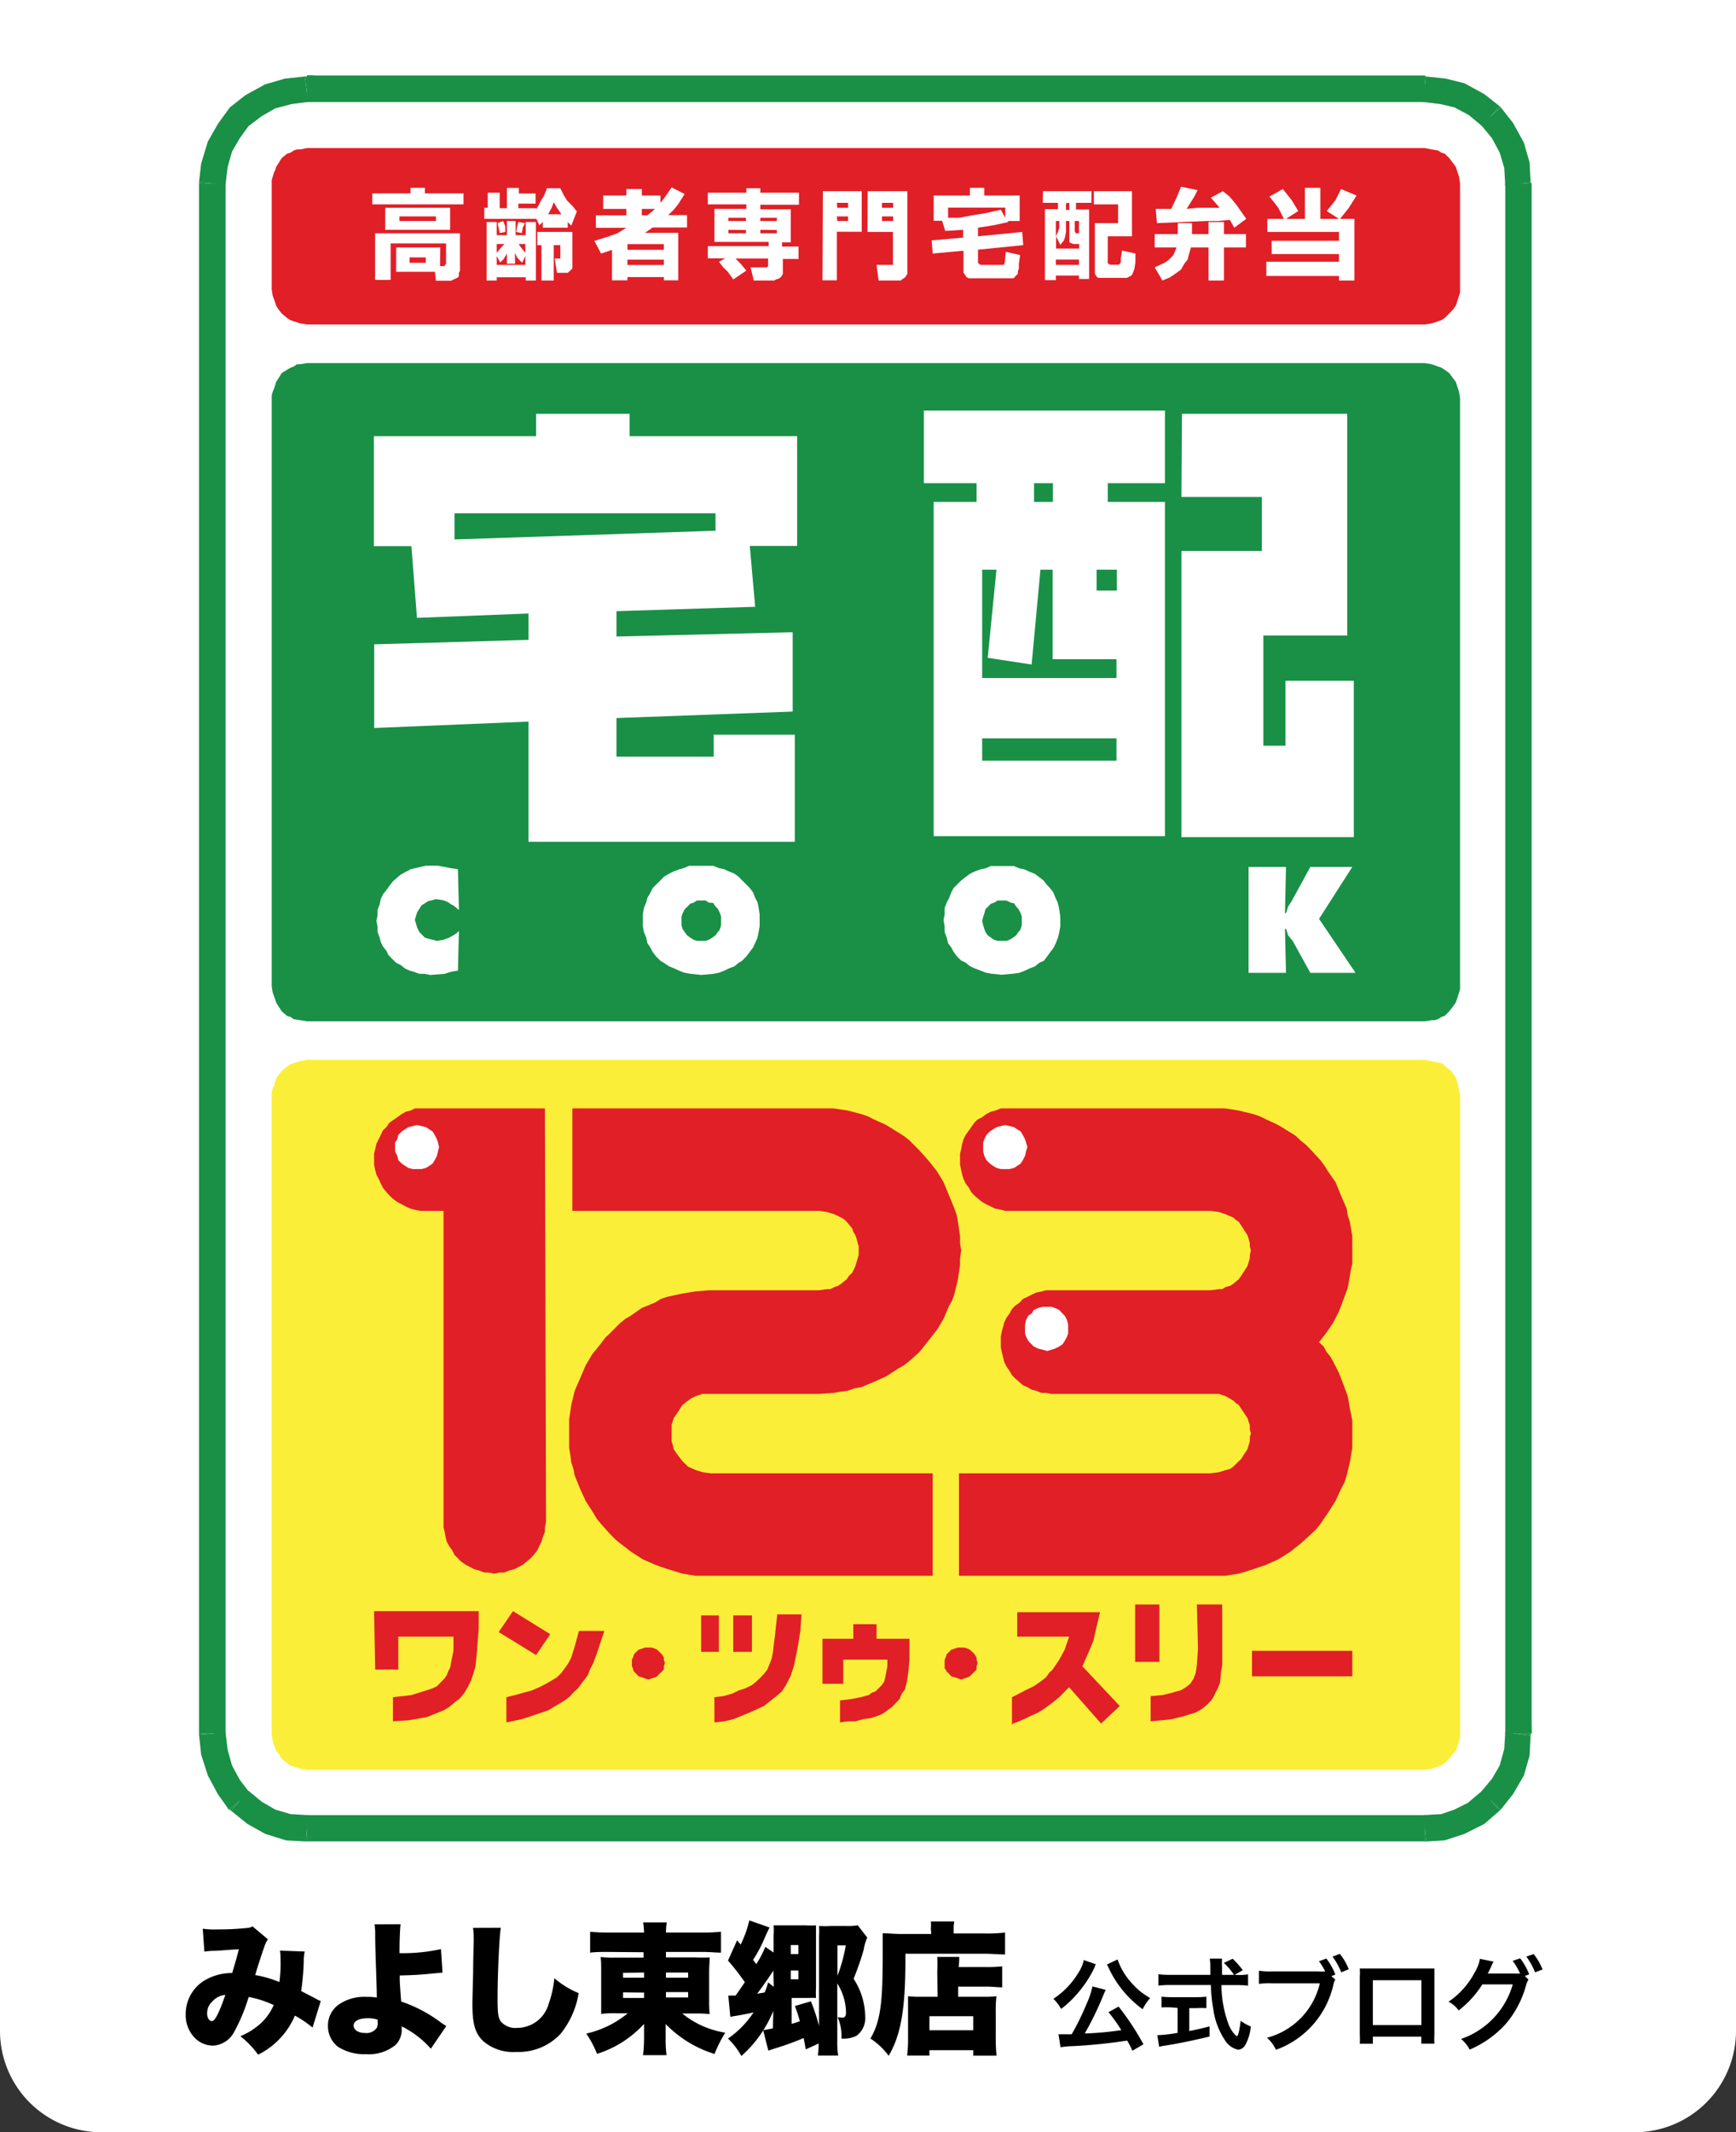<svg xmlns="http://www.w3.org/2000/svg" viewBox="0 0 171.24 210.24"><rect x="0" y="0" width="171.24" height="210.24" fill="#333333" stroke="none"/><defs><style>.cls-1{fill:#fff;}.cls-2{fill:#e11f26;}.cls-3{fill:#199046;}.cls-4{fill:#fbee38;}</style></defs><g id="Layer_2" data-name="Layer 2"><g id="Layer_1-2" data-name="Layer 1"><path class="cls-1" d="M161.24,210.24H10a10,10,0,0,1-10-10V0H171.24V200.24A10,10,0,0,1,161.24,210.24Z"/><polygon class="cls-1" points="146.86 11.03 146.2 10.37 145.44 9.84 144.68 9.39 143.81 8.97 142.95 8.62 142.08 8.41 141.21 8.31 140.21 8.31 85.14 8.31 30.07 8.31 29.08 8.31 28.11 8.52 27.24 8.74 26.8 8.86 26.37 9.07 25.61 9.39 24.85 9.84 24.09 10.37 23.75 10.69 23.44 11.03 22.89 11.66 22.36 12.44 21.81 13.2 21.49 13.96 21.15 14.84 20.94 15.71 20.84 16.68 20.73 17.66 20.73 94.07 20.73 170.49 20.84 171.47 20.94 172.34 21.15 173.21 21.49 174.08 21.81 174.95 22.25 175.7 22.78 176.46 23.44 177.12 24.09 177.76 24.85 178.31 25.61 178.76 26.48 179.19 27.35 179.4 28.21 179.61 29.08 179.84 30.07 179.84 85.14 179.84 140.21 179.84 141.21 179.84 142.08 179.61 142.95 179.4 143.81 179.19 144.68 178.76 145.44 178.31 146.2 177.76 146.86 177.12 147.51 176.46 148.04 175.7 148.48 174.95 148.8 174.08 149.14 173.21 149.35 172.34 149.56 171.47 149.56 170.49 149.56 94.07 149.56 17.66 149.56 16.68 149.35 15.81 149.14 14.94 148.8 14.07 148.48 13.2 148.04 12.44 147.51 11.66 146.86 11.03"/><polygon class="cls-1" points="145.12 13.09 143.92 12.01 142.71 11.35 141.53 11.03 139.9 10.92 140.45 5.8 142.5 5.93 144.79 6.56 146.86 7.75 148.48 9.07 145.12 13.09"/><rect class="cls-1" x="29.95" y="5.69" width="110.27" height="5.23"/><polygon class="cls-1" points="140.45 5.8 139.35 5.7 140.21 5.7 140.21 10.92 139.9 10.92 140.45 5.8"/><polygon class="cls-1" points="30.29 10.92 28.66 11.03 27.35 11.35 26.37 11.9 25.27 12.88 24.51 13.96 23.88 15.05 23.44 16.24 23.33 17.88 18.11 17.43 18.34 15.26 19.08 12.98 20.18 11.03 21.6 9.18 23.22 7.75 25.27 6.56 27.56 5.93 29.63 5.8 30.29 10.92"/><polygon class="cls-1" points="29.95 5.7 30.71 5.7 29.63 5.8 30.29 10.92 29.95 10.92 29.95 5.7"/><rect class="cls-1" x="18.11" y="17.67" width="5.22" height="152.82"/><polygon class="cls-1" points="18.11 17.43 18.11 17.66 23.33 17.66 23.33 17.88 18.11 17.43"/><polygon class="cls-1" points="23.33 170.28 23.44 171.89 23.75 173.1 24.3 174.19 25.4 175.49 21.36 178.87 20.07 177.23 18.98 175.17 18.34 172.87 18.11 170.7 23.33 170.28"/><polygon class="cls-1" points="18.11 170.49 18.11 170.7 23.33 170.28 23.33 170.49 18.11 170.49"/><polygon class="cls-1" points="25.06 175.17 26.27 176.14 27.45 176.68 28.66 177.12 30.18 177.23 29.73 182.44 27.66 182.23 25.4 181.46 23.44 180.48 21.81 179.19 25.06 175.17"/><polygon class="cls-1" points="21.36 178.87 21.26 178.76 21.81 179.19 25.06 175.17 25.4 175.49 21.36 178.87"/><rect class="cls-1" x="29.95" y="177.23" width="110.27" height="5.21"/><polygon class="cls-1" points="29.73 182.44 29.95 182.44 29.95 177.23 30.18 177.23 29.73 182.44"/><polygon class="cls-1" points="140.01 177.23 141.53 177.12 142.71 176.68 143.92 176.25 145.12 175.17 148.48 179.19 146.96 180.48 144.79 181.46 142.5 182.23 140.45 182.44 140.01 177.23"/><polygon class="cls-1" points="140.21 182.44 140.45 182.44 140.01 177.23 140.21 177.23 140.21 182.44"/><polygon class="cls-1" points="144.79 175.49 145.76 174.19 146.41 173.1 146.75 171.89 146.96 170.17 152.06 170.81 151.85 172.87 151.19 175.17 150.01 177.23 148.8 178.87 144.79 175.49"/><polygon class="cls-1" points="148.48 179.19 148.69 179.08 148.8 178.87 144.79 175.49 145.12 175.17 148.48 179.19"/><rect class="cls-1" x="146.96" y="17.67" width="5.22" height="152.82"/><polygon class="cls-1" points="152.06 170.81 152.18 169.72 152.18 170.49 146.96 170.49 146.96 170.17 152.06 170.81"/><polygon class="cls-1" points="146.96 17.98 146.75 16.34 146.41 15.15 145.76 13.96 144.79 12.77 148.8 9.39 150.01 10.92 151.19 13.09 151.85 15.37 152.06 17.43 146.96 17.98"/><polygon class="cls-1" points="152.18 17.66 152.18 18.52 152.06 17.43 146.96 17.98 146.96 17.66 152.18 17.66"/><polygon class="cls-1" points="148.8 9.39 148.69 9.18 148.48 9.07 145.12 13.09 144.79 12.77 148.8 9.39"/><polygon class="cls-2" points="144.02 18.09 143.92 17.43 143.71 16.79 143.6 16.45 143.36 16.13 142.95 15.58 142.5 15.15 142.18 15.05 141.85 14.84 141.21 14.73 140.55 14.6 85.36 14.6 30.29 14.6 29.63 14.73 29.31 14.73 28.97 14.84 28.66 15.05 28.32 15.15 27.79 15.58 27.45 16.13 27.24 16.45 27.14 16.79 27.03 17 26.9 17.43 26.8 17.77 26.8 18.09 26.8 28.53 26.9 29.16 27.14 29.82 27.24 30.14 27.45 30.48 27.79 30.91 28.32 31.36 28.66 31.57 28.97 31.68 29.63 31.89 30.29 31.99 85.36 31.99 140.55 31.99 141.21 31.89 141.53 31.79 141.85 31.68 142.18 31.57 142.5 31.36 142.95 30.91 143.36 30.48 143.6 30.14 143.71 29.82 143.81 29.51 143.92 29.16 144.02 28.85 144.02 28.53 144.02 18.09"/><polygon class="cls-3" points="144.02 39.29 143.92 38.63 143.71 37.99 143.6 37.65 143.36 37.33 142.95 36.78 142.5 36.46 142.18 36.25 141.85 36.14 141.21 35.91 140.55 35.8 85.36 35.8 30.29 35.8 29.63 35.91 29.31 35.91 28.97 36.14 28.66 36.25 28.32 36.46 27.79 36.78 27.45 37.33 27.24 37.65 27.14 37.99 27.03 38.31 26.9 38.63 26.8 38.97 26.8 39.29 26.8 97.23 26.9 97.87 27.14 98.53 27.24 98.85 27.45 99.19 27.79 99.72 28.32 100.17 28.66 100.27 28.97 100.49 29.63 100.59 30.29 100.7 85.36 100.7 140.55 100.7 141.21 100.59 141.53 100.59 141.85 100.49 142.18 100.27 142.5 100.17 142.95 99.72 143.36 99.19 143.6 98.85 143.71 98.53 143.81 98.21 143.92 97.87 144.02 97.55 144.02 97.23 144.02 39.29"/><polygon class="cls-4" points="144.02 107.99 143.92 107.44 143.81 106.91 143.6 106.25 143.15 105.59 142.84 105.38 142.5 105.06 142.18 104.83 141.64 104.72 141.08 104.61 140.55 104.5 85.36 104.5 30.29 104.5 29.63 104.61 29.31 104.72 28.97 104.83 28.66 104.93 28.32 105.17 27.79 105.59 27.45 106.04 27.24 106.36 27.14 106.67 27.03 107.02 26.9 107.33 26.8 107.65 26.8 107.99 26.8 171.04 26.9 171.68 27.14 172.34 27.24 172.66 27.45 172.87 27.79 173.42 28.32 173.85 28.66 174.08 28.97 174.19 29.63 174.4 30.29 174.51 85.36 174.51 140.55 174.51 141.21 174.4 141.53 174.29 141.85 174.19 142.18 174.08 142.5 173.85 142.95 173.42 143.36 172.87 143.6 172.66 143.71 172.34 143.81 172.02 143.92 171.68 144.02 171.36 144.02 171.04 144.02 107.99"/><polygon class="cls-3" points="146.2 12.44 144.89 11.35 143.47 10.59 142.08 10.26 140.32 10.05 140.66 7.54 142.61 7.75 144.46 8.21 146.41 9.28 147.93 10.47 146.2 12.44"/><rect class="cls-3" x="30.28" y="7.44" width="110.27" height="2.62"/><polygon class="cls-3" points="140.66 7.54 140.55 7.43 140.55 10.05 140.32 10.05 140.66 7.54"/><polygon class="cls-3" points="30.39 10.05 28.76 10.26 27.14 10.69 25.82 11.45 24.51 12.44 23.65 13.63 22.89 14.94 22.46 16.45 22.25 18.19 19.63 17.98 19.84 16.13 20.5 13.96 21.49 12.22 22.67 10.59 24.2 9.39 26.16 8.31 28.11 7.75 30.07 7.54 30.39 10.05"/><polygon class="cls-3" points="30.29 7.43 31.15 7.43 30.07 7.54 30.39 10.05 30.29 10.05 30.29 7.43"/><rect class="cls-3" x="19.63" y="18.09" width="2.62" height="152.82"/><polygon class="cls-3" points="19.63 17.98 19.63 18.09 22.25 18.09 22.25 18.19 19.63 17.98"/><polygon class="cls-3" points="22.25 170.81 22.46 172.55 22.89 174.08 23.65 175.49 24.64 176.78 22.57 178.42 21.49 176.91 20.5 175.06 19.84 173 19.63 171.04 22.25 170.81"/><polygon class="cls-3" points="19.63 170.91 19.63 171.04 22.25 170.81 22.25 170.91 19.63 170.91"/><polygon class="cls-3" points="24.51 176.57 25.82 177.65 27.14 178.42 28.66 178.87 30.39 178.97 30.18 181.57 28.21 181.46 26.16 180.82 24.41 179.84 22.78 178.53 24.51 176.57"/><polygon class="cls-3" points="22.57 178.42 22.36 178.21 22.78 178.53 24.51 176.57 24.64 176.78 22.57 178.42"/><rect class="cls-3" x="30.28" y="178.97" width="110.27" height="2.59"/><polygon class="cls-3" points="30.18 181.57 30.29 181.57 30.29 178.97 30.39 178.97 30.18 181.57"/><polygon class="cls-3" points="140.45 178.97 142.18 178.87 143.47 178.42 144.79 177.76 146.2 176.57 147.93 178.53 146.41 179.84 144.46 180.82 142.5 181.46 140.66 181.57 140.45 178.97"/><polygon class="cls-3" points="140.55 181.57 140.66 181.57 140.45 178.97 140.55 178.97 140.55 181.57"/><polygon class="cls-3" points="146.09 176.68 147.17 175.38 147.93 174.08 148.38 172.44 148.48 170.81 150.98 171.15 150.88 173.1 150.32 175.06 149.24 176.91 148.04 178.42 146.09 176.68"/><polygon class="cls-3" points="147.93 178.53 148.04 178.42 146.09 176.68 146.2 176.57 147.93 178.53"/><rect class="cls-3" x="148.48" y="18.09" width="2.6" height="152.82"/><polygon class="cls-3" points="150.98 171.15 151.08 170.06 151.08 170.91 148.48 170.91 148.48 170.81 150.98 171.15"/><polygon class="cls-3" points="148.48 18.3 148.38 16.56 147.93 15.05 147.17 13.63 146.09 12.32 148.04 10.59 149.24 12.11 150.32 14.07 150.88 16.02 150.98 17.98 148.48 18.3"/><polygon class="cls-3" points="151.08 18.09 150.98 17.98 148.48 18.3 148.48 18.09 151.08 18.09"/><polygon class="cls-3" points="148.04 10.59 147.93 10.47 146.2 12.44 146.09 12.32 148.04 10.59"/><path class="cls-1" d="M40.5,18.52h1.41v.55h3.81v1.08h-9V19.07H40.5Zm-1.1,2.82v.45H43v-.45Zm5-.85v2.17H38V20.49Zm-4,4.89v.53H42v-.53Zm3,.86h.43L44,26v-2H38.53v3.6H37V23h8.37v3.7l-.11.22v.31l-.1.13-.21.1-.24.11-.21.11H43l-.1-.88H39.08V24.4h4.35Z"/><path class="cls-1" d="M51.79,22l-.22.45-.1.53-.55-.11.1-.55.11-.43Zm-2.16-.21.21.53v.55l-.55.11-.1-.53L49.08,22Zm6.83,1.08v3.6l-.21.21L56,26.9H54.94l-.22-1.41h.55V24.17h-.65v3.49H53.41V24.17H53v-1.3Zm-1.08-1.74-.44-.64-.32-.55-.21.55-.34.64ZM49,24.06v.87l.43-.53.33-.34Zm2.16,0,.23.34.43.53v-.87Zm1.75-2.48H47.77V20.49h.34V19h1.18v1.53H50v-2h1.18v.55h1.65v1H51.13v.45h1.75v.11l.22-.34.21-.43.34-.55.31-.76h1.31l.32.65.34.56.53.53.44.55-.55,1.4L56,21.89v.56H53.54v-.56l-.34.32ZM50.81,26H50V25l-.32.55-.34.32L49,25.25v.87h2.82v-.87l-.32.66L51,25.38l-.21-.45ZM50,23.19v-1.4h.86v1.4h1v-1.3h1v5.77h-1v-.32H49v.32H48V21.89h1v1.3Z"/><path class="cls-1" d="M63.31,20.6v.63h.55l.76-.63Zm-1.42,5v.53h3.59v-.53Zm0-1.53v.56h3.59v-.56Zm-3.26-.32,1.42-.44.87-.32.86-.53h-3V21.23h3V20.6H59.5V19.28h2.28v-.64h1.53v.64h1.84V20l.33-.42.32-.45.45-.65,1.28.65-.63,1-.44.55-.55.53h1.86v1.22H64.38l-.76.53H66.9v4.68H65.48v-.32H61.89v.32H60.37v-3L59.29,25Z"/><path class="cls-1" d="M75,22.66V23h1.63v-.32Zm0-1.19v.32h1.63v-.32Zm-3.15,1.19V23h1.73v-.32Zm0-1.19v.32h1.73v-.32Zm-.32,4H69.82V24.27h6v-.42H70.47V20.6h3.15v-.45h-3.8V19h3.8v-.44H75V19h3.81v1.19H75v.45h3v3.25h-.86v.42h1.63v1.22H77.22V27l-.11.21-.12.13-.11.1-.32.11-.21.11h-2l-.31-1.3h1.62l.11-.12v-.75H72.55l.52.53.55.66-1.29.87-.55-.77-.44-.42-.42-.55Z"/><path class="cls-1" d="M87,21.79h1.1v-.45H87Zm0-1.3h1.1V20H87Zm-1.41-1.64h3.91V27l-.21.34-.32.21-.11.11H86.67l-.21-1.54h1.62V22.87H85.57Zm-3,2.94h1.07v-.45H82.55Zm0-1.3h1.07V20H82.55Zm-1.42-1.64H85v4H82.55v4.79H81.13Z"/><path class="cls-1" d="M99.16,21.47v-1H93.52v1H94.6l1.31-.24L97.3,21l1.42-.32ZM95,22.66l-1.76.11-.31-1H92.1V19.28h3.57v-.76h1.42v.76h3.49v2.51H99.37l.11.1L98,22.21l-1.53.24v.85l4.36-.43.1,1.3-4.46.45v1.29l.11.11.13.1H99l.11-.21.1-1.08,1.42.32-.13.87v.45l-.1.31V27l-.22.21-.1.13-.11.1H95.57l-.21-.1-.11-.13L95.14,27l-.1-.1V24.72L92,25l-.1-1.3L95,23.43Z"/><path class="cls-1" d="M111.66,18.85V23.3h-2.39V26h.1l.11.1h.87l.1-.1.11-.11v-.42l.12-.77L112,25v.87l-.11.66-.2.53-.11.11-.23.13-.21.1h-2.84l-.1-.1-.1-.13L108,27V22h2.29V20.15h-2.39v-1.3Zm-7.51,6.74v.53h2.28v-.53Zm1.86-3.8v1l.11.21h.31V21.79Zm-1.86,0V23.3l.11-.22.1-.21.13-.42v-.66Zm1-1.75v.66h.33V20Zm0,1.75v1.08l-.11.56-.11.31-.21.22-.11.21-.44-.87v1.21h2.28v-.45h-.54l-.32-.1-.11-.11V21.79Zm-2.27-2.94h4.78V20h-1.52v.66h1.29v6.85h-1v-.34h-2.28v.45h-1.08v-7h1.29V20h-1.5Z"/><path class="cls-1" d="M114,20.6h1.53l.53-1.11.44-1.08,1.63.34-.32.63-.76,1.22,1.08-.11h2.18l-.87-1,1.18-.64.66.53.65.77,1,1.43-1.18.87-.44-.77-1.19.11H119l-4.88.21Zm3.47,3.8-.21.75-.11.44-.34.43-.31.55-.44.33-.64.44-.76.32-.76-1.3.53-.24.44-.21.32-.21.34-.32.21-.23.1-.22.22-.53h-2.16V23.08h2.28V22h1.4v1.08h1.63V21.89h1.52v1.19h2.17V24.4h-2.17v3.26h-1.52V24.4Z"/><polygon class="cls-1" points="126.65 21.58 126.09 20.49 125.67 19.94 125.22 19.38 126.54 18.64 126.96 19.17 127.41 19.73 128.06 20.81 126.85 21.58 128.72 21.58 128.72 18.52 130.24 18.52 130.24 21.58 132.08 21.58 130.87 20.81 131.74 19.73 132.28 18.64 133.81 19.28 133.05 20.49 132.63 21.02 132.18 21.58 133.6 21.58 133.6 27.66 132.08 27.66 132.08 27.21 124.91 27.21 124.91 25.81 132.08 25.81 132.08 25.05 125.44 25.05 125.44 23.74 132.08 23.74 132.08 22.87 125.01 22.87 125.01 21.58 126.65 21.58"/><path class="cls-1" d="M62.1,40.8H52.88V43h-16V53.85h3.7l.55,7.07,11-.43v2.6l-15.22.44v8.25l15.22-.63V83H78.4V72.44h-8v2.17H60.81V70.8l17.38-.64V62.34l-17.38.42v-2.5l13.68-.43-.53-6h4.67V43H62.1ZM44.83,50.61H70.58v1.72l-25.75.86Z"/><path class="cls-1" d="M116.54,49h7.93v5.32h-7.93V82.54h17V67.12h-6.74v6.41h-2.18V62.66h8.27V40.8h-16.3Zm-8.37,7.17h2v2.06h-2Zm-11.29,0h1.41l-.86,8.69,4.33.66.87-9.35h1.2V65h6.3v1.85H96.88Zm0,16.63h13.25V75H96.88ZM91.13,47.64h5.2v1.85H92.1V82.44h22.81V49.49h-5.64V47.64h5.64V40.48H91.13ZM102,49.49V47.64h1.86v1.85Z"/><polygon class="cls-1" points="45.27 89.72 44.73 89.28 44.51 89.18 44.2 88.96 43.96 88.85 43.65 88.75 42.99 88.65 42.67 88.75 42.23 88.85 41.91 89.06 41.57 89.28 41.36 89.62 41.15 89.94 41.05 90.26 40.92 90.7 41.05 91.13 41.15 91.47 41.36 91.89 41.57 92.11 41.91 92.45 42.23 92.55 42.67 92.66 43.1 92.77 43.75 92.66 44.3 92.45 44.73 92.22 45.06 92 45.27 91.79 45.17 95.7 44.51 95.81 43.86 96.02 42.44 96.13 41.91 96.02 41.36 96.02 40.81 95.81 40.39 95.7 39.95 95.49 39.52 95.15 39.08 94.93 38.76 94.62 38.32 94.17 38.11 93.74 37.77 93.32 37.56 92.88 37.45 92.45 37.24 91.89 37.24 91.34 37.13 90.81 37.24 90.26 37.24 89.72 37.45 89.18 37.56 88.65 37.77 88.19 38.11 87.77 38.42 87.33 38.76 86.9 39.52 86.24 40.5 85.71 40.92 85.61 41.47 85.48 42.02 85.36 42.55 85.36 43.2 85.36 43.86 85.48 44.51 85.61 45.17 85.71 45.27 89.72"/><path class="cls-1" d="M67.22,90.81v.42l.1.35.21.31.24.33.31.23.34.21.32.11h.87l.31-.11.34-.21.32-.23.23-.33.11-.1.1-.21.11-.35v-.86L71,90l-.21-.42-.23-.23-.21-.32L69.92,89l-.31-.21h-.87l-.32.21-.34.11-.31.32-.24.23-.21.42-.1.33Zm7.71-.11v.64l-.1.55-.11.56-.23.53-.21.45-.32.42-.34.45-.42.43-.34.2-.42.35-.55.21-.44.21-.53.21-.55.11-1.21.11L68,96l-.55-.11-.53-.21-.44-.21L66,95.28l-.53-.35-.33-.2-.43-.43-.34-.45-.21-.42L63.86,93l-.11-.53-.23-.56-.11-.55V90.15l.11-.64.23-.55.11-.43.31-.54.21-.43.34-.34.43-.42.33-.35.53-.31.45-.22.55-.21.42-.11.55-.23h2.39l.55.23.53.11.44.21.55.22.42.31.34.35.42.42.34.34.32.43.21.54.23.43.11.55.1.64Z"/><path class="cls-1" d="M96.88,90.81l.1.42.11.35.11.31.23.33.31.23.32.21.34.11h.87l.31-.11.34-.21.32-.23.21-.33.13-.1.1-.21.11-.35v-.86l-.11-.33-.23-.42-.21-.23-.21-.32L99.71,89l-.44-.21H98.4l-.34.21-.32.11-.31.32-.23.23-.11.42-.11.33Zm7.71-.11v.64l-.1.55-.13.56-.21.53-.21.45-.32.42-.33.45-.32.43-.45.2-.42.35-.55.21-.44.21-.53.21L100,96l-1.21.11L97.74,96l-.54-.11-.53-.21-.55-.21-.45-.21-.42-.35-.44-.2-.43-.43-.33-.45-.22-.42L93.52,93l-.13-.53-.21-.56v-.55l-.11-.64.11-.55v-.64l.21-.55.23-.43.21-.54.22-.43.33-.34.43-.42.44-.35.42-.31.45-.22.55-.21.53-.11.54-.23H100l.55.23.53.11.44.21.55.22.42.31.45.35.32.42.33.34.32.43.21.54.21.43.13.55.1.64Z"/><polygon class="cls-1" points="123.16 85.48 126.85 85.48 126.75 90.04 126.85 90.04 126.96 89.72 127.06 89.39 127.41 88.85 129.25 85.48 133.39 85.48 130.11 90.6 133.71 95.92 129.25 95.92 127.51 92.77 127.06 92.22 126.96 91.89 126.85 91.58 126.75 91.58 126.85 95.92 123.16 95.92 123.16 85.48"/><polygon class="cls-2" points="53.86 150.05 53.75 150.61 53.75 151.03 53.54 151.58 53.41 152.01 53.2 152.44 52.99 152.88 52.65 153.31 52.34 153.65 51.57 154.28 51.13 154.52 50.71 154.73 50.26 154.84 49.73 155.05 49.29 155.05 48.74 155.16 48.21 155.05 47.77 155.05 47.22 154.84 46.8 154.73 45.93 154.28 45.48 153.97 45.17 153.65 44.83 153.31 44.62 152.88 44.3 152.44 44.07 152.01 43.96 151.58 43.86 151.03 43.75 150.61 43.75 150.05 43.75 119.39 42.02 119.39 41.47 119.39 40.92 119.28 40.5 119.18 40.05 118.97 39.19 118.52 38.76 118.2 38.42 117.88 38.11 117.54 37.77 117.11 37.56 116.69 37.35 116.24 37.13 115.82 37.01 115.37 36.9 114.84 36.9 114.29 36.9 113.75 37.01 113.31 37.13 112.78 37.35 112.33 37.56 111.91 37.77 111.46 38.11 111.14 38.42 110.69 39.19 110.16 39.63 109.84 40.05 109.61 40.5 109.5 40.92 109.29 41.47 109.29 42.02 109.29 53.75 109.29 53.86 150.05"/><polygon class="cls-2" points="70.16 145.27 69.29 145.16 68.63 144.95 67.87 144.61 67.66 144.4 67.32 144.08 66.9 143.53 66.67 143.21 66.46 142.89 66.35 142.44 66.25 142.12 66.25 141.68 66.25 141.36 66.25 140.93 66.25 140.48 66.46 139.82 66.9 139.19 67.11 138.85 67.32 138.53 67.87 138.1 68.19 137.87 68.63 137.66 68.95 137.55 69.29 137.44 70.16 137.44 80.79 137.44 82.21 137.34 82.86 137.23 83.62 137.13 84.28 136.89 84.93 136.78 86.22 136.25 87.43 135.7 88.61 134.93 89.16 134.62 89.71 134.19 90.68 133.32 91.13 132.76 91.55 132.23 92.42 131.13 93.07 130.04 93.62 128.75 93.94 128.19 94.15 127.56 94.49 126.13 94.7 124.73 94.7 124.07 94.81 123.3 94.7 122.56 94.7 121.9 94.59 121.13 94.49 120.47 94.38 119.84 94.15 119.18 93.62 117.88 93.07 116.56 92.42 115.48 92 114.95 91.55 114.39 90.68 113.42 90.14 112.88 89.71 112.44 89.16 112.01 88.61 111.67 87.43 110.93 86.22 110.38 85.57 110.06 84.93 109.84 83.62 109.5 82.21 109.29 80.79 109.29 56.46 109.29 56.46 119.39 80.79 119.39 81.55 119.5 82.31 119.73 82.97 120.05 83.31 120.26 83.52 120.47 84.07 121.13 84.17 121.47 84.38 121.79 84.49 122.11 84.6 122.56 84.7 122.88 84.7 123.3 84.7 123.75 84.6 124.07 84.38 124.83 84.07 125.49 83.73 125.81 83.52 126.13 82.97 126.58 82.65 126.79 82.31 126.9 81.89 127.11 81.55 127.11 80.79 127.22 70.05 127.22 69.92 127.22 68.53 127.34 67.22 127.56 65.8 127.87 65.15 128.09 64.62 128.43 63.31 128.96 62.23 129.72 61.68 130.04 61.13 130.49 60.16 131.47 59.71 131.89 59.29 132.45 58.42 133.53 57.77 134.62 57.22 135.91 56.69 137.13 56.35 138.53 56.14 139.95 56.14 140.59 56.14 141.36 56.14 142.76 56.25 143.42 56.35 144.18 56.56 144.84 56.69 145.48 57.22 146.8 57.77 147.99 58.53 149.18 58.85 149.73 59.29 150.27 60.16 151.24 60.71 151.8 61.23 152.22 61.68 152.56 62.23 152.99 63.41 153.75 64.62 154.28 65.27 154.52 65.91 154.73 67.32 155.16 68.63 155.37 70.16 155.37 92 155.37 92 145.27 70.16 145.27"/><polygon class="cls-2" points="133.39 123.3 133.39 122.56 133.39 121.9 133.26 121.13 133.15 120.47 132.94 119.84 132.84 119.18 132.28 117.88 131.74 116.56 130.98 115.48 130.66 114.95 130.24 114.39 129.35 113.42 128.82 112.88 128.27 112.44 127.83 112.01 127.3 111.67 126.09 110.93 124.91 110.38 124.25 110.06 123.6 109.84 122.19 109.5 120.89 109.29 119.38 109.29 99.71 109.29 99.16 109.29 98.72 109.29 98.19 109.5 97.75 109.61 97.3 109.84 96.88 110.16 96.43 110.38 96.12 110.69 95.8 111.14 95.57 111.46 95.25 111.91 95.04 112.33 94.91 112.78 94.81 113.31 94.7 113.75 94.7 114.29 94.7 114.84 94.81 115.37 94.91 115.82 95.04 116.24 95.25 116.69 95.57 117.11 95.8 117.54 96.12 117.88 96.88 118.52 97.3 118.75 97.75 118.97 98.19 119.18 98.72 119.28 99.16 119.39 99.71 119.39 119.38 119.39 120.23 119.5 120.89 119.73 121.66 120.05 121.87 120.26 122.19 120.47 122.63 121.13 122.84 121.47 123.05 121.79 123.16 122.11 123.28 122.56 123.28 122.88 123.39 123.3 123.28 123.75 123.28 124.07 123.05 124.83 122.63 125.49 122.42 125.81 122.19 126.13 121.66 126.58 121.32 126.79 120.89 126.9 120.56 127.11 120.23 127.11 119.38 127.22 103.73 127.22 103.18 127.22 102.73 127.34 102.2 127.45 101.76 127.66 100.89 128.09 100.58 128.43 100.13 128.75 99.82 129.07 99.58 129.51 99.27 129.94 99.06 130.38 98.95 130.81 98.82 131.26 98.72 131.79 98.72 132.34 98.72 132.87 98.82 133.32 98.95 133.85 99.06 134.3 99.27 134.72 99.58 135.17 99.82 135.59 100.13 135.91 100.89 136.57 101.34 136.78 101.76 137.02 102.2 137.13 102.73 137.34 103.18 137.34 103.73 137.44 119.38 137.44 120.23 137.44 120.89 137.66 121.66 138.1 121.87 138.31 122.19 138.53 122.63 139.19 122.84 139.51 123.05 139.82 123.16 140.16 123.28 140.48 123.28 140.93 123.39 141.36 123.28 141.68 123.28 142.12 123.05 142.89 122.63 143.53 122.42 143.87 122.19 144.08 121.66 144.61 121.32 144.84 120.89 144.95 120.56 145.06 120.23 145.16 119.38 145.27 95.25 145.27 94.7 145.27 94.59 145.27 94.59 155.37 94.7 155.37 95.25 155.37 119.38 155.37 120.89 155.37 121.53 155.26 122.19 155.16 122.94 154.94 123.6 154.73 124.91 154.28 126.09 153.75 127.3 152.99 127.83 152.56 128.27 152.22 129.35 151.24 129.8 150.82 130.24 150.27 130.98 149.18 131.74 147.99 132.28 146.8 132.63 146.14 132.84 145.48 133.15 144.18 133.39 142.76 133.39 142.02 133.39 141.36 133.39 140.06 133.15 138.85 132.94 137.66 132.5 136.47 132.08 135.38 131.53 134.3 131.21 133.74 130.87 133.32 130.56 132.76 130.11 132.34 130.87 131.36 131.53 130.38 132.08 129.3 132.5 128.19 132.94 127 133.15 125.81 133.26 125.15 133.39 124.62 133.39 123.3"/><polygon class="cls-1" points="43.31 113.1 43.2 113.52 43.1 113.97 42.88 114.39 42.67 114.73 42.34 114.95 42.02 115.16 41.57 115.27 41.15 115.27 40.71 115.27 40.28 115.16 39.95 114.95 39.63 114.73 39.29 114.39 39.19 113.97 38.97 113.52 38.97 113.1 38.97 112.65 39.19 112.33 39.29 111.91 39.63 111.56 39.95 111.35 40.28 111.14 40.71 111.03 41.15 110.93 41.57 111.03 42.02 111.14 42.34 111.35 42.67 111.56 42.88 111.91 43.1 112.33 43.2 112.65 43.31 113.1"/><polygon class="cls-1" points="101.34 113.1 101.21 113.52 101.11 113.97 100.89 114.39 100.68 114.73 100.34 114.95 100.03 115.16 99.58 115.27 99.16 115.27 98.72 115.27 98.3 115.16 97.96 114.95 97.64 114.73 97.3 114.39 97.09 113.97 96.98 113.52 96.98 113.1 96.98 112.65 97.09 112.33 97.3 111.91 97.64 111.56 97.96 111.35 98.3 111.14 98.72 111.03 99.16 110.93 99.58 111.03 100.03 111.14 100.34 111.35 100.68 111.56 100.89 111.91 101.11 112.33 101.21 112.65 101.34 113.1"/><polygon class="cls-1" points="105.36 131.02 105.36 131.47 105.25 131.79 105.02 132.23 104.8 132.55 104.49 132.76 104.05 132.98 103.73 133.08 103.29 133.21 102.86 133.08 102.42 132.98 101.97 132.76 101.76 132.55 101.44 132.23 101.21 131.79 101.11 131.47 101.11 131.02 101.11 130.6 101.21 130.15 101.44 129.72 101.76 129.51 101.97 129.17 102.42 128.96 102.86 128.85 103.29 128.85 103.73 128.85 104.05 128.96 104.49 129.17 104.8 129.51 105.02 129.72 105.25 130.15 105.36 130.6 105.36 131.02"/><rect class="cls-2" x="123.5" y="162.77" width="9.89" height="2.51"/><polygon class="cls-2" points="49.19 160.92 52.88 163.19 54.28 161.13 50.6 158.86 49.19 160.92"/><rect class="cls-2" x="69.16" y="159.28" width="1.75" height="3.59"/><rect class="cls-2" x="72.33" y="159.28" width="1.84" height="3.59"/><polygon class="cls-2" points="36.9 158.86 37.01 164.62 39.29 164.62 39.29 161.37 44.73 161.37 44.73 162.77 44.62 163.32 44.51 163.85 44.41 164.41 44.2 164.83 44.07 165.17 43.86 165.49 43.54 165.81 43.1 166.26 42.67 166.47 42.02 166.68 41.36 166.89 40.6 167.13 39.73 167.24 38.76 167.34 38.76 169.72 40.28 169.62 40.92 169.51 41.57 169.4 42.12 169.3 42.67 169.08 43.75 168.64 44.3 168.32 44.83 167.87 45.38 167.45 45.82 166.89 46.14 166.36 46.46 165.7 46.69 165.04 46.9 164.3 47.01 163.32 47.11 162 47.22 160.6 47.22 158.86 36.9 158.86"/><polygon class="cls-2" points="89.71 161.58 86.46 161.58 86.46 160.15 84.17 160.15 84.17 161.58 81.13 161.58 81.13 166.02 83.18 166.02 83.18 163.64 87.53 163.64 87.53 164.3 87.43 164.83 87.32 165.38 87.22 165.81 86.98 166.15 86.77 166.36 86.56 166.57 86.33 166.79 86.01 166.89 85.69 167.13 84.93 167.34 83.83 167.55 82.86 167.66 82.86 169.83 83.62 169.72 84.38 169.72 85.14 169.51 85.91 169.4 86.56 169.19 87.09 168.96 87.53 168.64 87.98 168.32 88.4 167.87 88.72 167.55 88.95 167 89.27 166.57 89.48 165.7 89.61 164.72 89.71 163.64 89.71 162.22 89.71 161.58"/><polygon class="cls-2" points="57.11 160.81 56.69 162.34 56.35 163.43 56.14 163.85 55.93 164.19 55.38 164.94 54.94 165.38 54.41 165.7 53.86 166.02 53.2 166.36 52.44 166.68 51.68 166.89 50.81 167.13 49.95 167.34 49.95 169.83 51.47 169.51 52.12 169.3 52.78 169.08 54.07 168.64 55.17 167.98 55.7 167.66 56.14 167.34 56.56 166.89 57.01 166.47 57.66 165.6 57.98 165.17 58.19 164.62 58.53 163.96 58.85 163.09 59.61 160.81 57.11 160.81"/><polygon class="cls-2" points="76.67 159.18 76.56 160.15 76.46 161.13 76.35 162 76.25 162.88 76.12 163.53 75.91 164.07 75.69 164.62 75.36 165.04 75.04 165.38 74.6 165.81 74.17 166.15 73.52 166.47 72.86 166.68 72.21 167 71.34 167.24 70.47 167.34 70.47 169.83 71.45 169.72 72.33 169.51 73.96 168.85 75.36 168.21 75.91 167.77 76.46 167.34 77.11 166.79 77.53 166.15 77.75 165.7 77.98 165.28 78.3 164.3 78.51 163.32 78.74 162.11 78.95 160.81 79.06 159.18 76.67 159.18"/><polygon class="cls-2" points="100.24 169.83 101 169.51 101.66 169.19 102.42 168.85 103.08 168.43 103.83 167.87 104.49 167.34 105.02 166.79 105.46 166.36 108.61 169.94 110.45 168.21 106.77 164.3 107.3 163.09 107.85 161.79 108.17 160.39 108.51 158.96 100.34 158.96 100.34 161.37 105.46 161.37 105.02 162.66 104.49 163.64 103.83 164.62 103.49 164.94 103.18 165.38 102.63 165.81 101.97 166.26 101.11 166.68 100.24 167.13 99.82 167.34 99.82 170.06 99.92 169.94 100.24 169.83"/><rect class="cls-2" x="111.97" y="158.2" width="2.39" height="5.66"/><polygon class="cls-2" points="120.56 158.2 118.06 158.2 118.17 162.56 118.06 164.19 117.95 164.94 117.75 165.49 117.62 165.7 117.41 166.02 116.98 166.36 116.44 166.68 115.98 166.79 115.67 166.89 114.7 167.13 113.5 167.24 113.5 169.72 114.6 169.62 115.57 169.51 116.44 169.3 116.85 169.19 117.19 169.08 117.95 168.85 118.51 168.53 119.03 168.11 119.48 167.66 119.69 167.34 119.9 166.89 120.13 166.47 120.34 165.92 120.45 164.83 120.56 164.19 120.56 163.53 120.56 162.88 120.56 158.2"/><polygon class="cls-2" points="65.59 163.96 65.48 164.3 65.48 164.62 65.27 164.83 65.04 165.04 64.83 165.28 64.62 165.38 64.28 165.49 63.96 165.6 63.62 165.49 63.31 165.38 62.99 165.28 62.76 165.04 62.55 164.83 62.44 164.62 62.44 164.51 62.33 164.3 62.33 163.96 62.33 163.64 62.44 163.43 62.55 163.09 62.76 162.88 62.99 162.66 63.31 162.56 63.62 162.45 63.96 162.45 64.28 162.45 64.62 162.56 64.83 162.66 65.04 162.88 65.27 163.09 65.48 163.43 65.48 163.53 65.48 163.64 65.59 163.96"/><polygon class="cls-2" points="96.43 163.96 96.33 164.3 96.33 164.62 96.12 164.83 95.91 165.04 95.67 165.28 95.46 165.38 95.14 165.49 94.81 165.6 94.49 165.49 94.15 165.38 93.83 165.28 93.62 165.04 93.39 164.83 93.28 164.62 93.18 164.51 93.18 164.3 93.18 163.96 93.18 163.64 93.28 163.43 93.39 163.09 93.62 162.88 93.83 162.66 94.15 162.56 94.49 162.45 94.81 162.45 95.14 162.45 95.46 162.56 95.67 162.66 95.91 162.88 96.12 163.09 96.33 163.43 96.33 163.53 96.33 163.64 96.43 163.96"/><path d="M20,190.17a7.63,7.63,0,0,0,1.44.07,26.65,26.65,0,0,0,2.9-.14,1.24,1.24,0,0,0,.57-.16l1.52,1.28a2.61,2.61,0,0,0-.34.68c-.12.31-.7,2.08-.92,2.84a11.16,11.16,0,0,1,2.39.69,13.53,13.53,0,0,0,.11-2.3,5.21,5.21,0,0,0-.05-.8l2.44.09a4.22,4.22,0,0,0-.1,1,25.55,25.55,0,0,1-.25,2.9l1.45.75a2.46,2.46,0,0,0,.48.23l-.81,2.62a10.22,10.22,0,0,0-1.74-1.18,7.61,7.61,0,0,1-3.63,3.85,8.93,8.93,0,0,0-1.75-1.82,7,7,0,0,0,2.06-1.31A5.46,5.46,0,0,0,27,197.7a10.2,10.2,0,0,0-2.47-.8,17.58,17.58,0,0,1-1.44,3.46A2.51,2.51,0,0,1,21,201.7a2.56,2.56,0,0,1-1.82-.8,3.2,3.2,0,0,1-.86-2.29,3.85,3.85,0,0,1,1.81-3.31,5.24,5.24,0,0,1,2.77-.76c.25-.82.46-1.54.66-2.33-.62,0-1.39.09-2.32.14a6.72,6.72,0,0,0-1.08.08Zm.82,7.29a1.62,1.62,0,0,0-.39,1.06c0,.44.21.76.48.76s.68-.73,1.32-2.59A2,2,0,0,0,20.85,197.46Z"/><path d="M39.51,189.73c-.06.61-.1,1.63-.1,2.66v.19a17.31,17.31,0,0,0,4.09-.4l.15,2.32-1,.09c-1.41.14-2,.16-3.22.19,0,.66,0,.66.14,2.57a13.8,13.8,0,0,1,4,2.13l.45.29L42.5,202a9.36,9.36,0,0,0-2.88-2.2,2.27,2.27,0,0,1,0,.24,2.1,2.1,0,0,1-.59,1.58,4.15,4.15,0,0,1-2.92.92,4.79,4.79,0,0,1-2.76-.72,2.58,2.58,0,0,1-1-2.09,2.53,2.53,0,0,1,1.09-2.1,4.48,4.48,0,0,1,2.73-.74,5.58,5.58,0,0,1,1,.07c0-1.12-.14-4-.16-5.9,0-.69,0-.87-.07-1.32ZM36.26,199c-.84,0-1.38.28-1.38.71s.44.74,1.14.74a1.22,1.22,0,0,0,1.16-.53,1.32,1.32,0,0,0,.07-.6v-.18A3,3,0,0,0,36.26,199Z"/><path d="M49.4,190.08c-.15.88-.32,4.62-.32,7,0,1.4.06,1.82.29,2.2a1.89,1.89,0,0,0,1.64.67,3.23,3.23,0,0,0,3.11-2.37,10.32,10.32,0,0,0,.56-2.53,8.72,8.72,0,0,0,2.4,1.47,8.61,8.61,0,0,1-1.77,4,5.66,5.66,0,0,1-4.39,1.8,4.53,4.53,0,0,1-3.25-1.06c-.8-.77-1.07-1.67-1.07-3.63,0-.36,0-.36.07-3.18,0-1.41.06-2.74.06-3.29a7.4,7.4,0,0,0-.07-1.07Z"/><path d="M59.93,192.46c-.63,0-1.15,0-1.72.07v-2.06c.5.05,1.12.08,1.89.08h3.43a8.4,8.4,0,0,0-.09-1h2.33a6.72,6.72,0,0,0-.08,1H69.2a18.46,18.46,0,0,0,1.92-.08v2.06c-.56,0-1.12-.07-1.75-.07H65.69V193h2.84A14.56,14.56,0,0,0,70,193c0,.5-.05.92-.05,1.36v2.85a13.39,13.39,0,0,0,.05,1.38,12,12,0,0,0-1.51-.06H67.3a8.87,8.87,0,0,0,4.24,1.89,12.85,12.85,0,0,0-1.06,2.1,11.48,11.48,0,0,1-4.82-2.95c0,.39,0,.63,0,.88V201a11.65,11.65,0,0,0,.09,1.64H63.43a14.09,14.09,0,0,0,.1-1.64v-.59c0-.05,0-.33,0-.85a10.63,10.63,0,0,1-4.64,2.95,10,10,0,0,0-1.06-2,9.77,9.77,0,0,0,4.09-2H60.83a10,10,0,0,0-1.53.06c0-.14,0-.14,0-.49,0-.07,0-.07,0-.89v-2.85c0-.62,0-.87-.05-1.38a10.77,10.77,0,0,0,1.51.06h2.72v-.53Zm1.53,2.06V195h2.07v-.51Zm0,1.93V197h2.07v-.53ZM65.69,195h2.19v-.51H65.69Zm0,1.95h2.19v-.53H65.69Z"/><path d="M76.28,198.27a11.93,11.93,0,0,1-3.15,4.45A7.29,7.29,0,0,0,71.81,201a9.33,9.33,0,0,0,2.52-2.58c-.72.17-1,.21-1.7.34a3.9,3.9,0,0,0-.59.11l-.2-2.11h.72c.49-.69.67-.95.91-1.32a24.53,24.53,0,0,0-1.66-2.13l.9-2,.35.42a10.58,10.58,0,0,0,.85-2.38l2,.7c-.09.17-.09.17-.47,1a13.59,13.59,0,0,1-1.16,2.2c.06.06.13.16.32.41a9.82,9.82,0,0,0,.89-1.7l.82.56v-1.68a6.69,6.69,0,0,0,0-1c.35,0,.63,0,1,0h2.18a8.77,8.77,0,0,0,1,0c0,.32,0,.67,0,1.18V196a9.66,9.66,0,0,0,0,1,6.21,6.21,0,0,0-.8,0H78.09v2.55a7.82,7.82,0,0,0,.81-.26c-.17-.59-.24-.82-.49-1.5l1.58-.46a19.94,19.94,0,0,1,.8,2.42v-8.85a8.91,8.91,0,0,0,0-1,9.94,9.94,0,0,0,1.15,0h1.54a5.42,5.42,0,0,0,1.13-.07l.94,1.22a4.23,4.23,0,0,0-.35,1.17c-.21.77-.57,1.82-1,2.89a6.86,6.86,0,0,1,1.14,3.72,2.13,2.13,0,0,1-.86,1.9A2.78,2.78,0,0,1,83,201a4.47,4.47,0,0,0-.38-2.11,2.39,2.39,0,0,0,.44.05c.28,0,.39-.14.39-.53a5.5,5.5,0,0,0-.86-2.84v5.75a7.51,7.51,0,0,0,.09,1.36h-2a9.91,9.91,0,0,0,.07-1.19l-1.27.58c-.1-.55-.14-.8-.21-1.12a27.28,27.28,0,0,1-2.75,1l-.73.24-.51-2a2.84,2.84,0,0,1,.39-.08l.57-.11Zm0-4.05a.19.19,0,0,0,0,.09c-.55.84-1,1.48-1.59,2.27l.73-.12a5,5,0,0,0,.34-1l.57.44Zm2.47-1.55v-.89H78v.89ZM78,195.16h.75v-.87H78Zm4.61-.35a15.82,15.82,0,0,0,.82-3h-.82Z"/><path d="M91.82,190.19a3.85,3.85,0,0,0,0-.73h2.31a3.75,3.75,0,0,0-.06.76v.42h3.07a15.66,15.66,0,0,0,2-.09v2.16c-.56,0-1.31-.07-1.93-.07h-7.9v.62c0,4.86-.45,7.39-1.65,9.44A7,7,0,0,0,85.86,201c1-1.71,1.21-3.55,1.21-8.21,0-1.05,0-1.68,0-2.17.55,0,1.15.07,1.85.07h2.94Zm.63,4.28a13.62,13.62,0,0,0,0-1.52h2.17c0,.28,0,.49-.06,1h2.72a13.31,13.31,0,0,0,1.58-.07v2.07c-.47,0-1-.07-1.51-.07H94.51v1H97a10.66,10.66,0,0,0,1.29-.05,12.33,12.33,0,0,0-.07,1.56v2.39a17.7,17.7,0,0,0,.08,1.91H96v-.54H91.68v.53h-2.2a13.27,13.27,0,0,0,.09-1.78v-2.81c0-.54,0-.91,0-1.26a10.69,10.69,0,0,0,1.27.05h1.65Zm-.77,5.71H96V198.8H91.68Z"/><path d="M108.1,193.68l-.1.15a.49.49,0,0,1,0,.1,1.54,1.54,0,0,0-.13.26,11.64,11.64,0,0,1-1.66,2.45,10.44,10.44,0,0,1-1.54,1.44,4.65,4.65,0,0,0-.76-1,8,8,0,0,0,2.47-2.58,3.76,3.76,0,0,0,.53-1.24Zm3.6,8.52c-.25-.54-.34-.71-.52-1a51.86,51.86,0,0,1-5.4.55,7.46,7.46,0,0,0-1.17.11l-.2-1.28c.22,0,.45,0,.73,0h.57a25.34,25.34,0,0,0,1.47-3,8,8,0,0,0,.58-1.72l1.31.34c-.06.12-.1.2-.2.44A31.4,31.4,0,0,1,107,200.5a31,31,0,0,0,3.61-.33,15.67,15.67,0,0,0-1.27-1.77l1-.55a25.57,25.57,0,0,1,2.45,3.72Zm-1.46-9a6.46,6.46,0,0,0,1.11,2,8.28,8.28,0,0,0,1.1,1.13,9.75,9.75,0,0,0,1,.68,5,5,0,0,0-.74,1.1,10.68,10.68,0,0,1-2.31-2.31,10.36,10.36,0,0,1-.92-1.51l-.11-.23a1.76,1.76,0,0,0-.1-.2l-.08-.16Z"/><path d="M122.11,194.73a4.83,4.83,0,0,0,1-.06v1.12a8.77,8.77,0,0,0-1.17-.06h-1.46a11.4,11.4,0,0,0,.7,3.85,3.32,3.32,0,0,0,.6,1,.73.73,0,0,0,.23.18c.12,0,.24-.48.37-1.51a4.48,4.48,0,0,0,1,.56,4.61,4.61,0,0,1-.57,1.87.86.86,0,0,1-.69.42,2.07,2.07,0,0,1-1.33-1,7.22,7.22,0,0,1-1.11-3,15.68,15.68,0,0,1-.24-2.38h-4a10.5,10.5,0,0,0-1.17.06v-1.12a9.19,9.19,0,0,0,1.17.06h3.95c0-.52,0-.52,0-.82a5.76,5.76,0,0,0-.06-.78h1.21a6.86,6.86,0,0,0,0,.81c0,.17,0,.46,0,.79h1.18a6.15,6.15,0,0,0-1-1.18l.87-.41a8.87,8.87,0,0,1,1,1.13l-.81.46Zm-6.54,3.2a9.72,9.72,0,0,0-1,0v-1.06a8.89,8.89,0,0,0,1,.05H118a8.5,8.5,0,0,0,1-.05V198a9.46,9.46,0,0,0-1,0h-.69v2.26c.69-.14,1.09-.22,2-.46v1c-1.68.41-3.26.73-4.6.93l-.37.07-.18-1.13a14.22,14.22,0,0,0,2-.23v-2.46Z"/><path d="M131.71,195.18a1.93,1.93,0,0,0-.17.45,8.89,8.89,0,0,1-5.68,6.48,3.68,3.68,0,0,0-.88-1.19,7.23,7.23,0,0,0,5.21-5.37h-4.75a7.2,7.2,0,0,0-1.26.06v-1.3a6.85,6.85,0,0,0,1.28.07H130a6.2,6.2,0,0,0,.72,0,5.73,5.73,0,0,0-.62-1l.73-.27a6.18,6.18,0,0,1,.89,1.58l-.4.16Zm.59-.71a6.76,6.76,0,0,0-.86-1.55l.72-.27a5.57,5.57,0,0,1,.88,1.52Z"/><path d="M135.42,200.81v.7h-1.29a6.68,6.68,0,0,0,0-.86v-5.72a6.64,6.64,0,0,0,0-.84c.24,0,.45,0,.85,0h5.67c.43,0,.61,0,.84,0,0,.26,0,.46,0,.83v5.71a6.85,6.85,0,0,0,0,.87h-1.29v-.69Zm4.79-5.56h-4.79v4.42h4.79Z"/><path d="M150.77,195.19a2,2,0,0,0-.25.6,9.86,9.86,0,0,1-2,3.78,10.16,10.16,0,0,1-3.55,2.52,3.31,3.31,0,0,0-.85-1.05,8,8,0,0,0,5.1-5.38l-3,0a9.94,9.94,0,0,1-2.34,2.57,2.66,2.66,0,0,0-1-.86,7.88,7.88,0,0,0,2.59-2.9,3.84,3.84,0,0,0,.51-1.33l1.36.28a1.19,1.19,0,0,0-.17.3c-.08.18-.17.38-.27.58l-.07.14-.08.15.48,0,2.19,0a4.83,4.83,0,0,0,.52,0,6.2,6.2,0,0,0-.73-1.25l.74-.25a6.35,6.35,0,0,1,.89,1.58l-.43.16Zm.65-.72a7.16,7.16,0,0,0-.86-1.55l.72-.25a5.84,5.84,0,0,1,.88,1.52Z"/></g></g></svg>